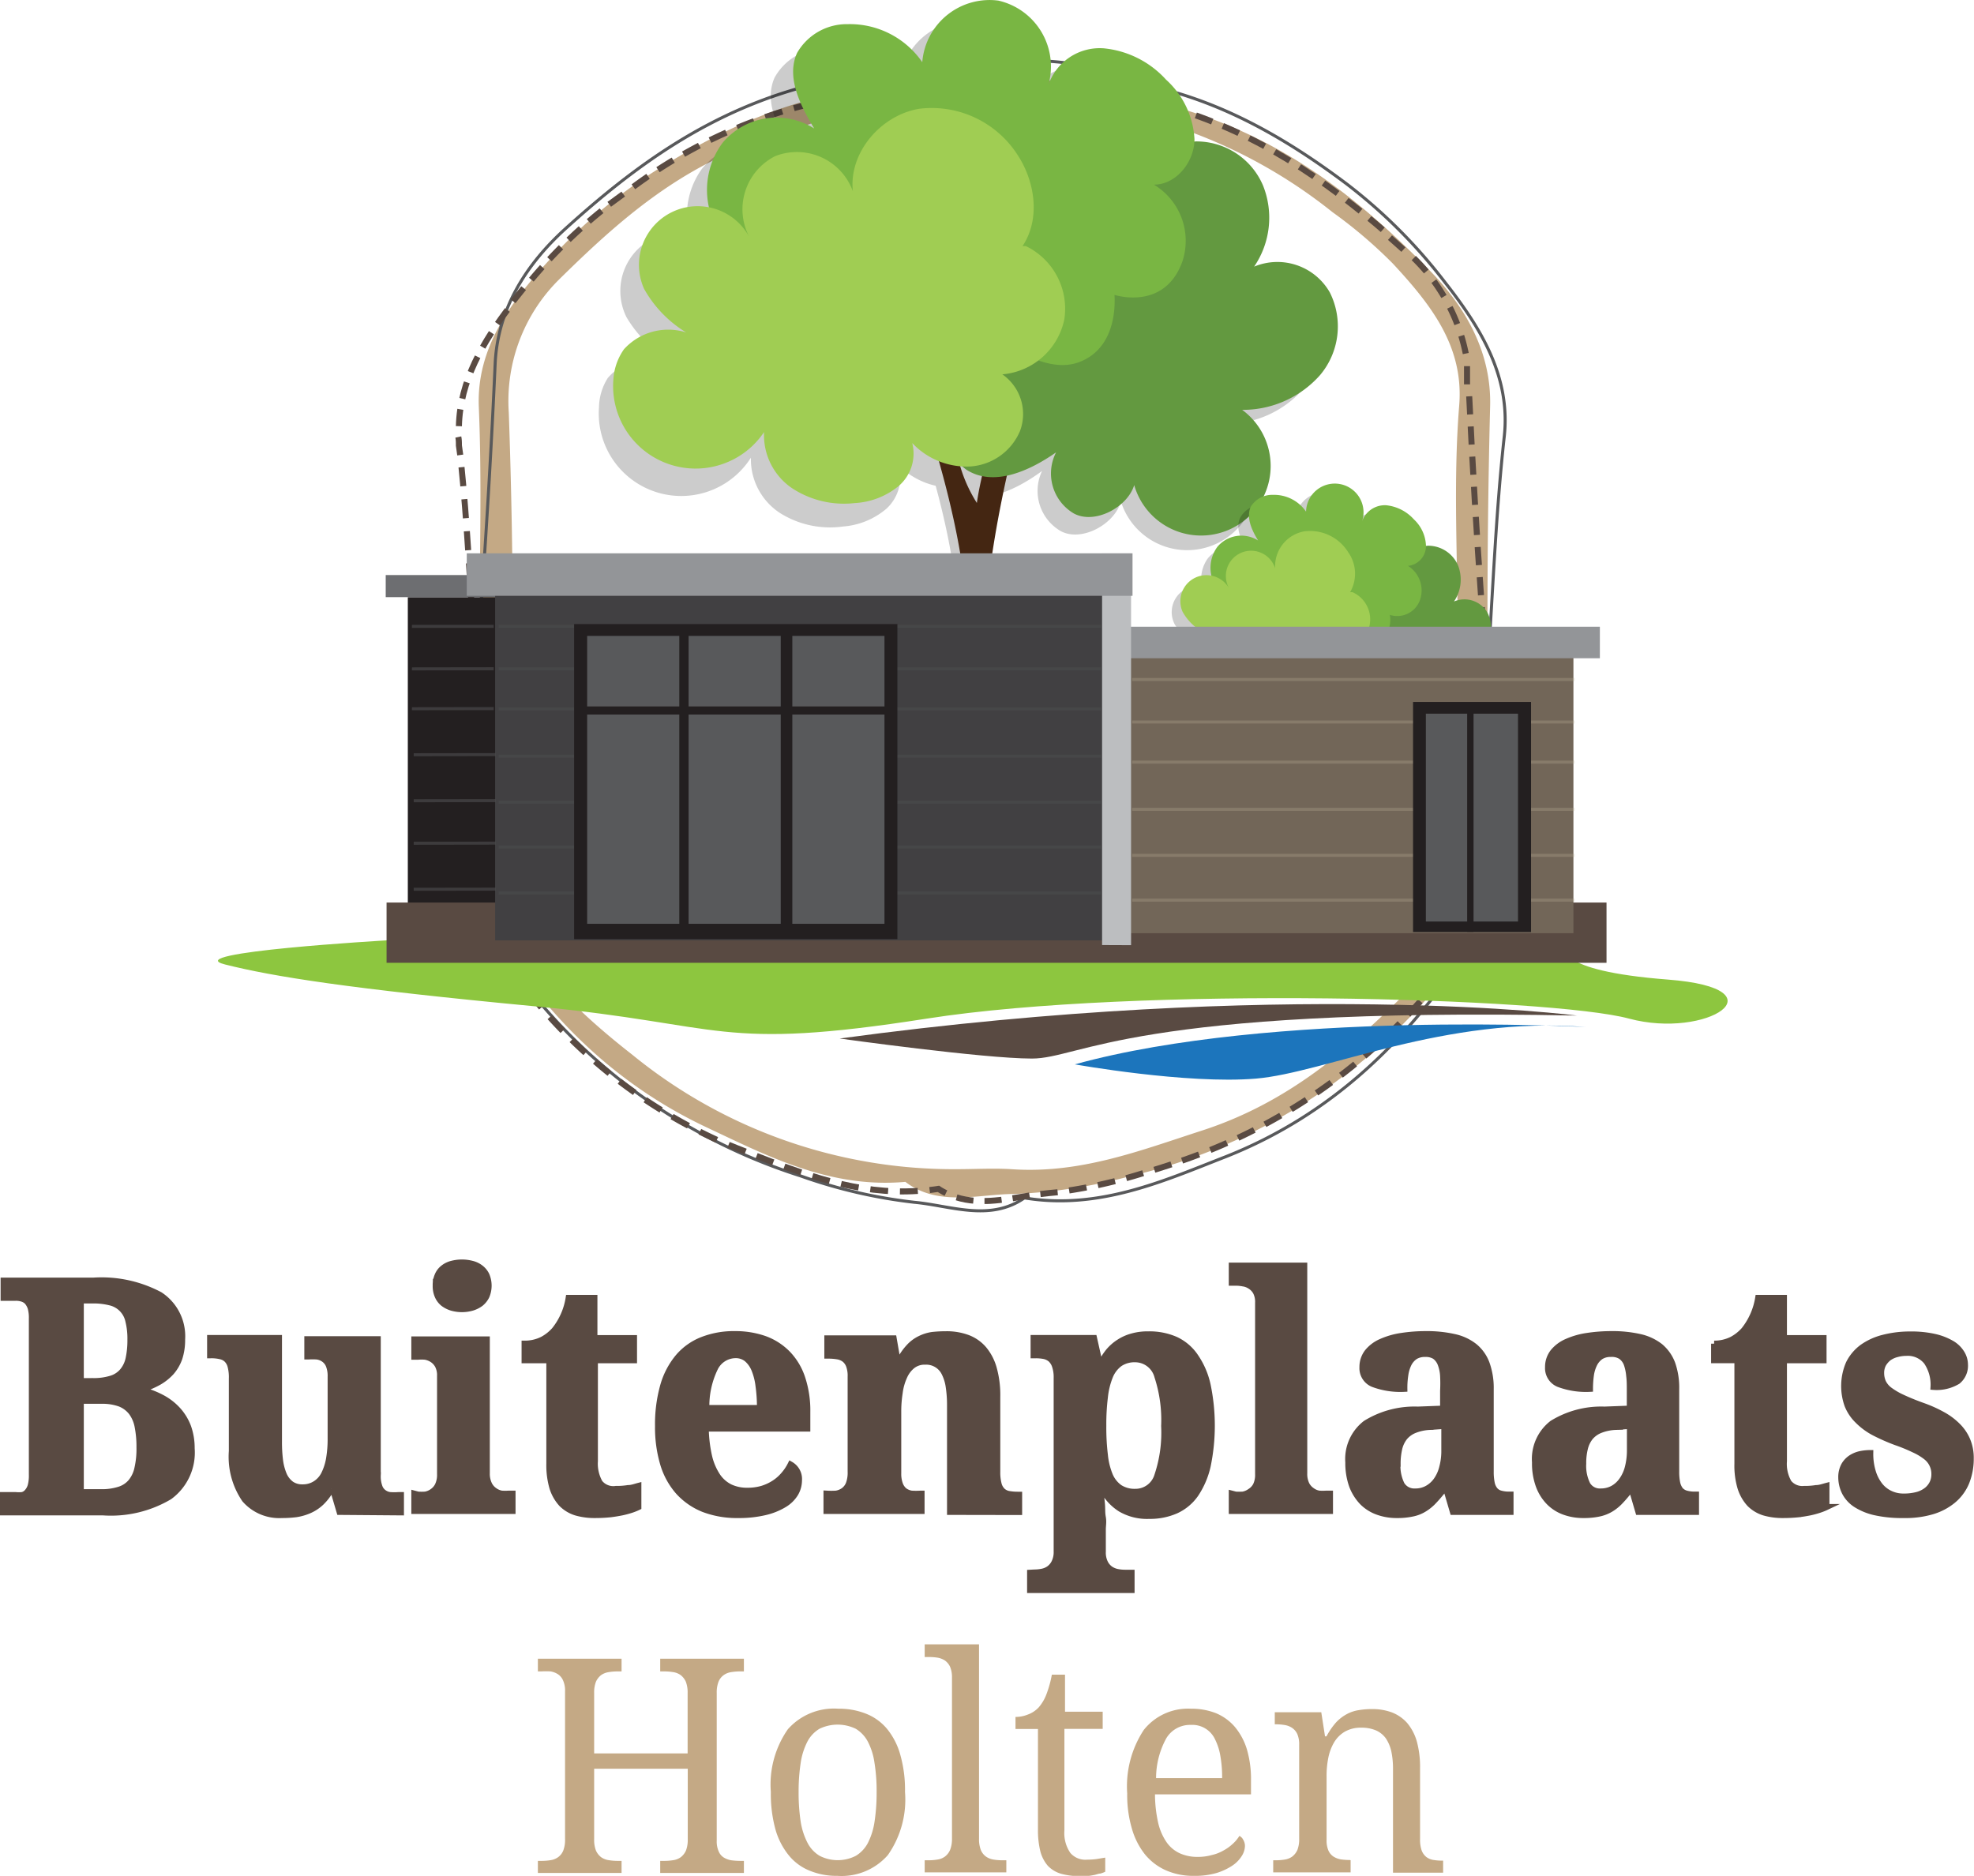 <svg xmlns="http://www.w3.org/2000/svg" xmlns:xlink="http://www.w3.org/1999/xlink" viewBox="0 0 163.46 155.34"><defs><style>.cls-1,.cls-10,.cls-11,.cls-12,.cls-13,.cls-14,.cls-15,.cls-16,.cls-17,.cls-18,.cls-19,.cls-20,.cls-21,.cls-22,.cls-33,.cls-38,.cls-39,.cls-4,.cls-6,.cls-7,.cls-8,.cls-9{fill:none;}.cls-2,.cls-31{fill:#594a42;}.cls-10,.cls-11,.cls-12,.cls-13,.cls-14,.cls-15,.cls-16,.cls-17,.cls-18,.cls-19,.cls-2,.cls-20,.cls-21,.cls-22,.cls-6,.cls-7,.cls-8,.cls-9{stroke:#594a42;stroke-width:0.5px;}.cls-10,.cls-11,.cls-12,.cls-13,.cls-14,.cls-15,.cls-16,.cls-17,.cls-18,.cls-19,.cls-2,.cls-20,.cls-21,.cls-22,.cls-33,.cls-38,.cls-39,.cls-4,.cls-6,.cls-7,.cls-8,.cls-9{stroke-miterlimit:10;}.cls-3{fill:#c4a985;}.cls-38,.cls-39,.cls-4{stroke:#58595b;}.cls-33,.cls-38,.cls-39,.cls-4{stroke-width:0.25px;}.cls-5{clip-path:url(#clip-path);}.cls-6{stroke-dasharray:1.58 1.08;}.cls-7{stroke-dasharray:1.4 0.9;}.cls-8{stroke-dasharray:1.38 0.88;}.cls-9{stroke-dasharray:1.49 0.99;}.cls-10{stroke-dasharray:1.44 0.94;}.cls-11{stroke-dasharray:1.47 0.97;}.cls-12{stroke-dasharray:1.45 0.95;}.cls-13{stroke-dasharray:1.52 1.02;}.cls-14{stroke-dasharray:1.5 1;}.cls-15{stroke-dasharray:1.43 0.93;}.cls-16{stroke-dasharray:1.5 1;}.cls-17{stroke-dasharray:1.46 0.96;}.cls-18{stroke-dasharray:1.42 0.92;}.cls-19{stroke-dasharray:1.48 0.98;}.cls-20{stroke-dasharray:1.56 1.06;}.cls-21{stroke-dasharray:1.51 1.01;}.cls-23{opacity:0.2;}.cls-24{fill:#442612;}.cls-25{fill:#639940;}.cls-26{fill:#79b643;}.cls-27{fill:#a0cd53;}.cls-28{fill:#6d6e71;}.cls-29{fill:#8dc63f;}.cls-30{fill:#231f20;}.cls-32{fill:#726658;}.cls-33{stroke:#c2b59b;}.cls-33,.cls-38{opacity:0.27;}.cls-34{fill:#414042;}.cls-35{fill:#939598;}.cls-36{fill:#bcbec0;}.cls-37{fill:#58595b;}.cls-39{opacity:0.5;}.cls-40{fill:#1c75bc;}</style><clipPath id="clip-path"><rect class="cls-1" x="37.7" y="6.21" width="86.8" height="93.49"/></clipPath></defs><g id="Laag_2" data-name="Laag 2"><g id="Laag_1-2" data-name="Laag 1"><path class="cls-2" d="M15.08,110.92a4.84,4.84,0,0,1-.23,1.56,3.56,3.56,0,0,1-.66,1.14,4.29,4.29,0,0,1-1,.81,7.21,7.21,0,0,1-1.32.58v.13a7.31,7.31,0,0,1,1.62.65,4.83,4.83,0,0,1,1.26,1,4.38,4.38,0,0,1,.83,1.38,5.21,5.21,0,0,1,.29,1.77,4.52,4.52,0,0,1-1.84,4,9.5,9.5,0,0,1-5.5,1.3H.25v-1.43H1.3a2.89,2.89,0,0,0,.53,0,.76.76,0,0,0,.42-.25,1.34,1.34,0,0,0,.29-.52,3.25,3.25,0,0,0,.1-.92V109.18a3,3,0,0,0-.1-.87,1.51,1.51,0,0,0-.29-.52,1,1,0,0,0-.43-.25,1.72,1.72,0,0,0-.52-.07h-1v-1.42H7.74a10.29,10.29,0,0,1,5.5,1.18A4.09,4.09,0,0,1,15.08,110.92Zm-8.39,3.45h1a4.91,4.91,0,0,0,1.5-.2,2,2,0,0,0,.95-.61,2.39,2.39,0,0,0,.51-1.06,7.18,7.18,0,0,0,.15-1.58,6,6,0,0,0-.17-1.53,2,2,0,0,0-1.52-1.54,5.64,5.64,0,0,0-1.47-.16H6.69Zm0,9.2h1.7a4.7,4.7,0,0,0,1.45-.2,2.08,2.08,0,0,0,1-.64,2.63,2.63,0,0,0,.54-1.14,7.17,7.17,0,0,0,.17-1.73,8.49,8.49,0,0,0-.15-1.71,2.87,2.87,0,0,0-.51-1.2,2.27,2.27,0,0,0-.95-.71A4.22,4.22,0,0,0,8.44,116H6.69Z"/><path class="cls-2" d="M28.12,125.2l-.56-1.9h-.12a4.48,4.48,0,0,1-.84,1.12,3.41,3.41,0,0,1-1,.66,4.33,4.33,0,0,1-1.08.31,9,9,0,0,1-1.17.07,3.78,3.78,0,0,1-3.08-1.29,6.26,6.26,0,0,1-1.07-4v-6a3.57,3.57,0,0,0-.1-1,1.24,1.24,0,0,0-.31-.58,1.08,1.08,0,0,0-.54-.28,3.18,3.18,0,0,0-.8-.08h-.05v-1.43h5.7v8.59a12.16,12.16,0,0,0,.09,1.56,4.56,4.56,0,0,0,.32,1.19,1.92,1.92,0,0,0,.6.76,1.58,1.58,0,0,0,.94.27,1.93,1.93,0,0,0,1.06-.29,2,2,0,0,0,.73-.81,4.59,4.59,0,0,0,.41-1.28,9.71,9.71,0,0,0,.13-1.7V114a2.38,2.38,0,0,0-.15-.93,1.16,1.16,0,0,0-.4-.51,1.28,1.28,0,0,0-.59-.23,5.33,5.33,0,0,0-.71,0h-.08v-1.43h5.83v11.27a2.53,2.53,0,0,0,.13.92,1,1,0,0,0,.35.5,1.09,1.09,0,0,0,.54.22,4.93,4.93,0,0,0,.69,0h.21v1.43Z"/><path class="cls-2" d="M34.61,123.77a4.42,4.42,0,0,0,.61,0,1.46,1.46,0,0,0,.59-.25,1.36,1.36,0,0,0,.45-.52,2,2,0,0,0,.18-.92v-8.15a1.73,1.73,0,0,0-.18-.85,1.39,1.39,0,0,0-.46-.5,1.58,1.58,0,0,0-.59-.23,3.23,3.23,0,0,0-.6,0h-.3v-1.43h6V122a2,2,0,0,0,.19.92,1.36,1.36,0,0,0,.45.52,1.41,1.41,0,0,0,.59.25,4.54,4.54,0,0,0,.6,0h.3v1.43H34.31v-1.43Zm1.47-17.3a2,2,0,0,1,.17-.88,1.5,1.5,0,0,1,.46-.59,1.86,1.86,0,0,1,.69-.34,3.34,3.34,0,0,1,1.7,0,1.9,1.9,0,0,1,.7.34,1.64,1.64,0,0,1,.48.59,2.22,2.22,0,0,1,0,1.75,1.77,1.77,0,0,1-.48.6,2.3,2.3,0,0,1-.7.35,3.07,3.07,0,0,1-1.7,0,2.24,2.24,0,0,1-.69-.35,1.61,1.61,0,0,1-.46-.6A2,2,0,0,1,36.08,106.47Z"/><path class="cls-2" d="M51,123.3a5.86,5.86,0,0,0,1-.07c.31,0,.59-.11.86-.18v1.75a4.54,4.54,0,0,1-.54.22,7.64,7.64,0,0,1-.81.22c-.3.06-.65.12-1,.16a12,12,0,0,1-1.25.06,5.47,5.47,0,0,1-1.57-.21,2.89,2.89,0,0,1-1.19-.72,3.55,3.55,0,0,1-.75-1.31,6.67,6.67,0,0,1-.26-2v-8.58H43.44v-1.37a3.26,3.26,0,0,0,1.48-.34,3.61,3.61,0,0,0,1-.79,5.64,5.64,0,0,0,1.17-2.66h2.13v3.33h3.28v1.83H49.26V121a3.19,3.19,0,0,0,.4,1.78A1.44,1.44,0,0,0,51,123.3Z"/><path class="cls-2" d="M61.13,125.46a7.74,7.74,0,0,1-2.87-.49,5.63,5.63,0,0,1-2.08-1.44,6.12,6.12,0,0,1-1.27-2.32,10.61,10.61,0,0,1-.42-3.12,11.73,11.73,0,0,1,.42-3.31,6.45,6.45,0,0,1,1.24-2.39,5,5,0,0,1,2-1.43,7.14,7.14,0,0,1,2.7-.48,7.28,7.28,0,0,1,2.5.41,5.08,5.08,0,0,1,1.89,1.23,5.29,5.29,0,0,1,1.19,2,8.56,8.56,0,0,1,.42,2.81v1.37H58.44a11.41,11.41,0,0,0,.28,2.32,5,5,0,0,0,.68,1.6,2.73,2.73,0,0,0,1.05.93,3.25,3.25,0,0,0,1.42.3,4.31,4.31,0,0,0,1.23-.16,4,4,0,0,0,1-.46,3.59,3.59,0,0,0,.8-.7,4,4,0,0,0,.57-.85,1.38,1.38,0,0,1,.69,1.31,2.16,2.16,0,0,1-.3,1.09,2.7,2.7,0,0,1-.93.91,5.46,5.46,0,0,1-1.57.63A9.27,9.27,0,0,1,61.13,125.46Zm-.23-13.24a1.91,1.91,0,0,0-1.71,1.11,7.2,7.2,0,0,0-.7,3.27h4.44a12.72,12.72,0,0,0-.12-1.84,5.15,5.15,0,0,0-.35-1.37,2.28,2.28,0,0,0-.63-.87A1.46,1.46,0,0,0,60.9,112.22Z"/><path class="cls-2" d="M78.67,125.2v-8.83a10.12,10.12,0,0,0-.11-1.54,3.67,3.67,0,0,0-.35-1.13,1.68,1.68,0,0,0-1.6-.94,1.62,1.62,0,0,0-1.06.34,2.35,2.35,0,0,0-.68.91,4.55,4.55,0,0,0-.37,1.32,10,10,0,0,0-.12,1.58V122a2.52,2.52,0,0,0,.14.91,1.28,1.28,0,0,0,.36.53,1.37,1.37,0,0,0,.59.25,5.86,5.86,0,0,0,.77,0h.07v1.43H68.44v-1.43h0a6.6,6.6,0,0,0,.8,0,1.48,1.48,0,0,0,.63-.26,1.28,1.28,0,0,0,.42-.56,2.63,2.63,0,0,0,.15-1V114a2.45,2.45,0,0,0-.13-.9,1.2,1.2,0,0,0-.38-.54,1.32,1.32,0,0,0-.58-.24,4.42,4.42,0,0,0-.76-.06h-.08v-1.43H74l.33,1.91h.13a4.91,4.91,0,0,1,.82-1.2,3,3,0,0,1,.92-.68,3.41,3.41,0,0,1,1-.31,10.65,10.65,0,0,1,1.15-.06,5,5,0,0,1,1.78.3,3.28,3.28,0,0,1,1.33.93,4.25,4.25,0,0,1,.83,1.6,8.13,8.13,0,0,1,.29,2.34v6.23a3.84,3.84,0,0,0,.11,1,1.2,1.2,0,0,0,.32.57,1.05,1.05,0,0,0,.54.26,4.18,4.18,0,0,0,.76.06h.08v1.43Z"/><path class="cls-2" d="M85.67,130.22a3.21,3.21,0,0,0,.6-.06,1.53,1.53,0,0,0,.59-.24,1.4,1.4,0,0,0,.45-.53,1.93,1.93,0,0,0,.19-.91V114.12a2.87,2.87,0,0,0-.14-1,1.3,1.3,0,0,0-.36-.57,1.28,1.28,0,0,0-.55-.26,3.66,3.66,0,0,0-.68-.06h-.18v-1.43h5l.47,2.1h.11a5.35,5.35,0,0,1,.64-1,3.87,3.87,0,0,1,.86-.75,3.78,3.78,0,0,1,1.08-.48,4.68,4.68,0,0,1,1.34-.17,5.39,5.39,0,0,1,2.26.44A4,4,0,0,1,99,112.36a6.64,6.64,0,0,1,1,2.34,16.49,16.49,0,0,1,0,6.71,6.94,6.94,0,0,1-1,2.33,4,4,0,0,1-1.62,1.35,5.31,5.31,0,0,1-2.21.44,4.35,4.35,0,0,1-2.38-.58,4.24,4.24,0,0,1-1.46-1.57h-.18c0,.41.07.81.1,1.21s0,.68.07,1.06,0,.7,0,1v1.85a1.93,1.93,0,0,0,.18.91,1.4,1.4,0,0,0,.45.53,1.6,1.6,0,0,0,.59.24,3.21,3.21,0,0,0,.6.06h.56v1.43h-8.4v-1.43ZM94,123.54a1.89,1.89,0,0,0,1.84-1.36,11.12,11.12,0,0,0,.56-4.09,11.54,11.54,0,0,0-.56-4.1A1.91,1.91,0,0,0,94,112.56a2.19,2.19,0,0,0-1.28.36,2.46,2.46,0,0,0-.81,1.06,6.35,6.35,0,0,0-.42,1.73,18.35,18.35,0,0,0-.13,2.35,18.87,18.87,0,0,0,.13,2.42,5.94,5.94,0,0,0,.42,1.71,2.39,2.39,0,0,0,.8,1A2.28,2.28,0,0,0,94,123.54Z"/><path class="cls-2" d="M102.31,123.77a4.55,4.55,0,0,0,.61,0,1.46,1.46,0,0,0,.59-.25A1.36,1.36,0,0,0,104,123a2,2,0,0,0,.18-.92V107.87A1.77,1.77,0,0,0,104,107a1.36,1.36,0,0,0-.46-.49,1.42,1.42,0,0,0-.6-.23,3.19,3.19,0,0,0-.59-.06H102v-1.41h6V122a2,2,0,0,0,.18.92,1.38,1.38,0,0,0,.46.52,1.36,1.36,0,0,0,.59.25,4.54,4.54,0,0,0,.6,0h.3v1.43H102v-1.43Z"/><path class="cls-2" d="M118,112.12a1.51,1.51,0,0,0-.82.21,1.62,1.62,0,0,0-.53.6,3,3,0,0,0-.28.92,7,7,0,0,0-.08,1.16,6.45,6.45,0,0,1-2.6-.4,1.42,1.42,0,0,1-.87-1.39,2,2,0,0,1,.42-1.26,3,3,0,0,1,1.14-.85,6.4,6.4,0,0,1,1.68-.48,13.22,13.22,0,0,1,2-.15,10.27,10.27,0,0,1,2.36.24,4.09,4.09,0,0,1,1.68.78,3.32,3.32,0,0,1,1,1.41,6,6,0,0,1,.34,2.13v6.84a4.58,4.58,0,0,0,.08.91,1.34,1.34,0,0,0,.26.59.91.91,0,0,0,.47.3,2.55,2.55,0,0,0,.73.09h.1v1.43h-4.77l-.54-1.84h-.23c-.28.35-.55.67-.8.93a3.74,3.74,0,0,1-.8.66,2.94,2.94,0,0,1-1,.39,5.73,5.73,0,0,1-1.26.12,4.56,4.56,0,0,1-1.58-.26,3.42,3.42,0,0,1-1.28-.8,4,4,0,0,1-.86-1.37,5.58,5.58,0,0,1-.31-1.93,3.72,3.72,0,0,1,1.44-3.23,7.68,7.68,0,0,1,4.31-1.14l2.1-.08v-1.48a11.67,11.67,0,0,0,0-1.23,3.24,3.24,0,0,0-.21-1,1.4,1.4,0,0,0-.48-.63A1.45,1.45,0,0,0,118,112.12Zm-2.28,9.09a3.44,3.44,0,0,0,.35,1.73,1.22,1.22,0,0,0,1.11.57,2,2,0,0,0,1-.24,2.29,2.29,0,0,0,.77-.69,3.16,3.16,0,0,0,.48-1.08,5.22,5.22,0,0,0,.17-1.42v-2l-1.15.08a3.87,3.87,0,0,0-1.29.26,2.09,2.09,0,0,0-.84.59,2.37,2.37,0,0,0-.45.93A5.48,5.48,0,0,0,115.73,121.21Z"/><path class="cls-2" d="M133.38,112.12a1.49,1.49,0,0,0-.82.21,1.62,1.62,0,0,0-.53.6,3,3,0,0,0-.29.92,8.34,8.34,0,0,0-.08,1.16,6.45,6.45,0,0,1-2.6-.4,1.42,1.42,0,0,1-.87-1.39,2,2,0,0,1,.42-1.26,3,3,0,0,1,1.14-.85,6.4,6.4,0,0,1,1.68-.48,13.26,13.26,0,0,1,2-.15,10.27,10.27,0,0,1,2.36.24,4.22,4.22,0,0,1,1.68.78,3.41,3.41,0,0,1,1,1.41,6,6,0,0,1,.33,2.13v6.84a4.58,4.58,0,0,0,.08.91,1.46,1.46,0,0,0,.26.59,1,1,0,0,0,.48.3,2.53,2.53,0,0,0,.72.09h.1v1.43h-4.77l-.54-1.84H135c-.29.35-.55.67-.8.93a3.74,3.74,0,0,1-.8.66,3.13,3.13,0,0,1-1,.39,5.86,5.86,0,0,1-1.26.12,4.57,4.57,0,0,1-1.59-.26,3.38,3.38,0,0,1-1.27-.8,3.81,3.81,0,0,1-.86-1.37,5.35,5.35,0,0,1-.31-1.93,3.72,3.72,0,0,1,1.43-3.23,7.72,7.72,0,0,1,4.32-1.14l2.1-.08v-1.48c0-.45,0-.86-.05-1.23a4,4,0,0,0-.21-1,1.35,1.35,0,0,0-.49-.63A1.42,1.42,0,0,0,133.38,112.12Zm-2.28,9.09a3.44,3.44,0,0,0,.35,1.73,1.19,1.19,0,0,0,1.1.57,2.08,2.08,0,0,0,1-.24,2.26,2.26,0,0,0,.76-.69,3.17,3.17,0,0,0,.49-1.08,5.64,5.64,0,0,0,.17-1.42v-2l-1.15.08a3.87,3.87,0,0,0-1.29.26,2.09,2.09,0,0,0-.84.59,2.37,2.37,0,0,0-.45.93A5,5,0,0,0,131.1,121.21Z"/><path class="cls-2" d="M149.38,123.3a5.86,5.86,0,0,0,1-.07c.3,0,.59-.11.86-.18v1.75a4.79,4.79,0,0,1-.55.22,7.41,7.41,0,0,1-.8.22c-.3.06-.65.12-1,.16a12.18,12.18,0,0,1-1.25.06,5.47,5.47,0,0,1-1.57-.21,2.89,2.89,0,0,1-1.19-.72,3.55,3.55,0,0,1-.75-1.31,6.36,6.36,0,0,1-.26-2v-8.58h-1.93v-1.37a3.26,3.26,0,0,0,1.48-.34,3.61,3.61,0,0,0,1-.79,5.74,5.74,0,0,0,1.17-2.66h2.13v3.33H151v1.83h-3.28V121a3.1,3.1,0,0,0,.4,1.78A1.44,1.44,0,0,0,149.38,123.3Z"/><path class="cls-2" d="M157.63,125.46a10.23,10.23,0,0,1-2.37-.23,4.94,4.94,0,0,1-1.6-.66,2.63,2.63,0,0,1-.9-1,2.8,2.8,0,0,1-.29-1.25,2,2,0,0,1,.25-1,1.81,1.81,0,0,1,.61-.62,2.31,2.31,0,0,1,.79-.3,4.11,4.11,0,0,1,.75-.07,5.07,5.07,0,0,0,.2,1.51,3.42,3.42,0,0,0,.56,1.13,2.38,2.38,0,0,0,.87.71,2.5,2.5,0,0,0,1.13.25,4.25,4.25,0,0,0,1.15-.14,2.25,2.25,0,0,0,.79-.4,1.72,1.72,0,0,0,.46-.59,1.69,1.69,0,0,0,.15-.7,1.78,1.78,0,0,0-.68-1.45,4.82,4.82,0,0,0-1-.6,14,14,0,0,0-1.51-.62,16,16,0,0,1-1.83-.81,5.57,5.57,0,0,1-1.34-1,3.65,3.65,0,0,1-.83-1.24,4.72,4.72,0,0,1,.11-3.48,3.7,3.7,0,0,1,1.12-1.33,5.15,5.15,0,0,1,1.74-.79,8.81,8.81,0,0,1,2.26-.27,8.6,8.6,0,0,1,2.06.22,5,5,0,0,1,1.4.57,2.36,2.36,0,0,1,.78.8,1.8,1.8,0,0,1,.25.9,1.65,1.65,0,0,1-.6,1.38,3.38,3.38,0,0,1-2,.47,3.36,3.36,0,0,0-.57-2.08,2,2,0,0,0-1.69-.74,3,3,0,0,0-.79.11,2,2,0,0,0-.67.31,1.88,1.88,0,0,0-.45.52,1.54,1.54,0,0,0-.17.73,1.89,1.89,0,0,0,.16.77,1.8,1.8,0,0,0,.55.65,5.84,5.84,0,0,0,1.07.62c.45.21,1,.44,1.73.7a10.8,10.8,0,0,1,1.57.71,5.4,5.4,0,0,1,1.24.92,3.66,3.66,0,0,1,.81,1.18,3.77,3.77,0,0,1,.29,1.51,5.23,5.23,0,0,1-.37,2,3.84,3.84,0,0,1-1.09,1.48,4.86,4.86,0,0,1-1.75.92A7.81,7.81,0,0,1,157.63,125.46Z"/><path class="cls-3" d="M54.67,155.1v-1H55a4.59,4.59,0,0,0,.76-.06,1.43,1.43,0,0,0,.62-.25,1.45,1.45,0,0,0,.42-.54,2.46,2.46,0,0,0,.15-.94v-5.84H49.2v5.84a2.46,2.46,0,0,0,.15.94,1.45,1.45,0,0,0,.42.54,1.47,1.47,0,0,0,.63.25,4.56,4.56,0,0,0,.75.06h.32v1H44.54v-1h.3a4.59,4.59,0,0,0,.76-.06,1.43,1.43,0,0,0,.62-.25,1.27,1.27,0,0,0,.42-.54,2.46,2.46,0,0,0,.15-.94V140.05a2,2,0,0,0-.16-.88,1.16,1.16,0,0,0-.42-.52,1.61,1.61,0,0,0-.62-.24,6,6,0,0,0-.75,0h-.3v-1.05h6.93v1.05h-.32a4.56,4.56,0,0,0-.75.06,1.47,1.47,0,0,0-.63.25,1.45,1.45,0,0,0-.42.54,2.46,2.46,0,0,0-.15.94v5h7.74v-5a2.46,2.46,0,0,0-.15-.94,1.45,1.45,0,0,0-.42-.54,1.43,1.43,0,0,0-.62-.25,4.59,4.59,0,0,0-.76-.06h-.32v-1.05H61.6v1.05h-.3a4.59,4.59,0,0,0-.76.06,1.43,1.43,0,0,0-.62.25,1.27,1.27,0,0,0-.42.54,2.46,2.46,0,0,0-.15.94v12.23a2,2,0,0,0,.16.88,1.08,1.08,0,0,0,.42.51,1.77,1.77,0,0,0,.62.23,6,6,0,0,0,.75.05h.3v1Z"/><path class="cls-3" d="M74.94,148.39a8,8,0,0,1-1.42,5.23,5.09,5.09,0,0,1-4.17,1.72,5.84,5.84,0,0,1-2.31-.43,4.27,4.27,0,0,1-1.74-1.29,6,6,0,0,1-1.1-2.17,11.15,11.15,0,0,1-.37-3.06,8,8,0,0,1,1.41-5.19,5.09,5.09,0,0,1,4.18-1.7,6,6,0,0,1,2.31.42,4.32,4.32,0,0,1,1.74,1.27,5.86,5.86,0,0,1,1.09,2.16A10.61,10.61,0,0,1,74.94,148.39Zm-8.81,0a16,16,0,0,0,.17,2.45,5.76,5.76,0,0,0,.57,1.77,2.68,2.68,0,0,0,1,1.07,3.29,3.29,0,0,0,3,0,2.73,2.73,0,0,0,1-1.07,5.77,5.77,0,0,0,.55-1.77,16,16,0,0,0,.17-2.45,14.52,14.52,0,0,0-.18-2.43,5.4,5.4,0,0,0-.55-1.74,2.72,2.72,0,0,0-1-1.06,3.45,3.45,0,0,0-3,0,2.7,2.7,0,0,0-1,1.06A5.65,5.65,0,0,0,66.3,146,15.77,15.77,0,0,0,66.13,148.39Z"/><path class="cls-3" d="M76.87,154.05a4.51,4.51,0,0,0,.76-.06,1.38,1.38,0,0,0,.62-.25,1.36,1.36,0,0,0,.42-.54,2.45,2.45,0,0,0,.16-.94V138.91a2.21,2.21,0,0,0-.16-.89,1.34,1.34,0,0,0-.42-.51,1.59,1.59,0,0,0-.63-.24,4.43,4.43,0,0,0-.75-.05h-.3v-1.05h4.5v16.09a2.46,2.46,0,0,0,.15.94,1.27,1.27,0,0,0,.42.54,1.48,1.48,0,0,0,.62.25,4.59,4.59,0,0,0,.76.06h.31v1H76.57v-1Z"/><path class="cls-3" d="M90,154a6.56,6.56,0,0,0,.79-.05l.73-.12V155a2.45,2.45,0,0,1-.4.15c-.16,0-.34.09-.53.12a5.58,5.58,0,0,1-.59.09l-.6,0a5.53,5.53,0,0,1-1.56-.2,2.47,2.47,0,0,1-1.07-.65,3,3,0,0,1-.62-1.19,7.27,7.27,0,0,1-.2-1.82v-8.32H84.09v-1a2.67,2.67,0,0,0,1-.19,2.3,2.3,0,0,0,.92-.6,3.57,3.57,0,0,0,.65-1.11,9.15,9.15,0,0,0,.44-1.6h1.09v3.07h3.12v1.42H88.14v8.4a2.91,2.91,0,0,0,.49,1.87A1.63,1.63,0,0,0,90,154Z"/><path class="cls-3" d="M98.86,155.34a5.59,5.59,0,0,1-2.32-.46,4.71,4.71,0,0,1-1.74-1.33,6.12,6.12,0,0,1-1.08-2.15,9.8,9.8,0,0,1-.38-2.88,8.51,8.51,0,0,1,1.37-5.26,4.67,4.67,0,0,1,3.91-1.76,5.49,5.49,0,0,1,2.07.37,4.18,4.18,0,0,1,1.56,1.13,5.3,5.3,0,0,1,1,1.86,8.74,8.74,0,0,1,.34,2.59v1.14H95.64a11,11,0,0,0,.26,2.34,4.68,4.68,0,0,0,.69,1.61,2.72,2.72,0,0,0,1.1.93,3.52,3.52,0,0,0,1.5.3,4.14,4.14,0,0,0,1.14-.15,3.45,3.45,0,0,0,1-.39,3.61,3.61,0,0,0,.76-.55,2.91,2.91,0,0,0,.54-.65.71.71,0,0,1,.31.31,1,1,0,0,1,.15.54,1.63,1.63,0,0,1-.26.81,2.67,2.67,0,0,1-.78.8,5.07,5.07,0,0,1-1.3.61A6.39,6.39,0,0,1,98.86,155.34Zm-.29-12.5a2.28,2.28,0,0,0-2,1.12,6.88,6.88,0,0,0-.84,3.29h5.47a10,10,0,0,0-.14-1.8,4.8,4.8,0,0,0-.44-1.4,2.07,2.07,0,0,0-2-1.21Z"/><path class="cls-3" d="M111.84,154.05v1h-6.41v-1h.2a4.59,4.59,0,0,0,.76-.06,1.43,1.43,0,0,0,.62-.25,1.45,1.45,0,0,0,.42-.54,2.46,2.46,0,0,0,.15-.94v-7.77a2.14,2.14,0,0,0-.15-.88,1.24,1.24,0,0,0-.43-.52,1.55,1.55,0,0,0-.62-.24,4.56,4.56,0,0,0-.75-.06h-.07v-1h3.85l.31,2h.12a6,6,0,0,1,.78-1.14,3.47,3.47,0,0,1,.88-.69,3,3,0,0,1,1-.34,6.41,6.41,0,0,1,1.09-.09,4.62,4.62,0,0,1,1.68.28,3.27,3.27,0,0,1,1.26.88,4.15,4.15,0,0,1,.79,1.51,8,8,0,0,1,.27,2.21v5.88a2.73,2.73,0,0,0,.13.94,1.28,1.28,0,0,0,.38.54,1.27,1.27,0,0,0,.58.25,4.27,4.27,0,0,0,.74.06h.08v1h-4.15v-8.6a6.92,6.92,0,0,0-.14-1.45,3.17,3.17,0,0,0-.45-1.07,2,2,0,0,0-.81-.66,3,3,0,0,0-1.22-.23,2.65,2.65,0,0,0-1.37.33,2.53,2.53,0,0,0-.89.89,4.12,4.12,0,0,0-.48,1.29,7.51,7.51,0,0,0-.14,1.53v5.25a2.14,2.14,0,0,0,.15.88,1.16,1.16,0,0,0,.43.51,1.7,1.7,0,0,0,.62.23,6,6,0,0,0,.75.05Z"/><path class="cls-3" d="M39.71,52.27c0-6.18.2-12.37-.06-18.54-.21-4.88,2.58-8.63,5.79-12.15a43.43,43.43,0,0,1,8.61-7.3c5.46-3.46,11.44-6.32,18.37-7,1.73-.16,3.08-.95,4.6-1.12,4.66-.52,14.75.91,21.57,3.08,8.38,2.67,14.41,7.67,19.8,13.16,2.94,3,5.14,6.77,5,11.3-.32,12.54-.26,25.09,0,37.64a13.6,13.6,0,0,1-3.1,8.75A47,47,0,0,1,93.58,97.4a43.28,43.28,0,0,1-9.51,1.47c-3,0-6.35,1.1-9.1-1-6.24.56-11.43-2.15-16.41-4.49C50.07,89.39,44.27,83,40,75.63c-.51-.88-.25-2.11-.25-3.18C39.7,65.72,39.71,59,39.71,52.27Zm81,.41c0-6.37-.39-12.76.12-19.09.4-4.88-2.31-8.33-5.49-11.76a38.79,38.79,0,0,0-5-4.26A42.17,42.17,0,0,0,84.08,8.31c-1.72,0-3.45.12-5.14,0-5.73-.48-10.67,1.59-15.77,3.28-7.06,2.33-12.09,6.85-16.81,11.49a14.17,14.17,0,0,0-4.23,11.08q.66,18.54,0,37.11c-.19,5.27,2.36,9,6.16,12.62,1.29,1.21,2.67,2.36,4.09,3.47a42.07,42.07,0,0,0,26.87,9.46c1.5,0,3-.09,4.49,0,5.7.4,10.64-1.53,15.8-3.2,7.13-2.31,12.17-6.74,16.86-11.38,3-2.94,4.88-6.55,4.46-11C120.29,65.08,120.73,58.87,120.73,52.68Z"/><path class="cls-4" d="M121.77,75.72c-.08,1.09.1,2.37-.47,3.23-4.8,7.19-11,13.35-19.78,16.83-5.13,2-10.5,4.44-16.69,3.42-2.88,2-6.14.63-9.14.36a42.26,42.26,0,0,1-9.39-2.18A47.06,47.06,0,0,1,40.85,77.8a14.11,14.11,0,0,1-2.48-9.17C39.49,55.83,40.43,43,41,30.16c.2-4.65,2.66-8.34,5.8-11.2,5.76-5.22,12.12-9.91,20.67-12,7-1.73,17.12-2.47,21.72-1.61,1.51.28,2.8,1.18,4.52,1.47,6.87,1.17,12.63,4.52,17.84,8.44a43.58,43.58,0,0,1,8.08,8.09c3,3.82,5.48,7.85,4.93,12.82-.69,6.3-.93,12.64-1.36,19Q122.48,65.41,121.77,75.72Z"/><g class="cls-5"><path class="cls-6" d="M39.26,53.53c-.33-5.11-.57-10.23-1.09-15.32"/><path class="cls-7" d="M38,35.29c.09-3.75,2-7,4.3-10"/><path class="cls-8" d="M44,23.16a42.27,42.27,0,0,1,6.18-6"/><path class="cls-9" d="M52.45,15.47a40.81,40.81,0,0,1,15.21-7"/><path class="cls-10" d="M70.47,7.82c.61-.23,1.19-.48,1.78-.69"/><path class="cls-11" d="M75.08,6.59A73.28,73.28,0,0,1,93.93,8.11"/><path class="cls-12" d="M96.74,8.82c7.31,2.11,13,6.07,18.14,10.53"/><path class="cls-13" d="M117.07,21.37a15.21,15.21,0,0,1,4.4,8.43"/><path class="cls-14" d="M121.66,32.82c.54,11.52,1.4,23,2.42,34.53"/><path class="cls-15" d="M124.24,70.25a13.51,13.51,0,0,1-1.9,6.29"/><path class="cls-16" d="M120.72,79A46.72,46.72,0,0,1,97.45,96.26"/><path class="cls-17" d="M94.66,97.15a41.61,41.61,0,0,1-6.59,1.5"/><path class="cls-18" d="M85.25,99c-2.16.35-4.4.83-6.48,0"/><path class="cls-19" d="M76,98.62c-5,.34-9.52-1.4-13.82-3.08"/><path class="cls-20" d="M59.36,94.39A42.45,42.45,0,0,1,42,79.74"/><path class="cls-21" d="M40.67,73.76q-.62-8.57-1.2-17.12"/><path class="cls-22" d="M39.43,56.14c0-.25,0-.5,0-.75s0-.53-.05-.79m1.49,21.85c0-.32,0-.63,0-.93l-.06-.76m1,4.55-.44-.64a2.4,2.4,0,0,1-.35-.86M61.74,95.36l-.69-.27-.72-.29m18,4a5.45,5.45,0,0,1-.62-.35l-.73.1m10.6.18-.73.07-.7.08M97,96.42l-.71.23-.7.22M122.1,76.94c-.12.21-.25.41-.38.61l-.42.62m2.83-10.32.06.75c0,.24,0,.48,0,.72m-2.71-39c0,.25,0,.51,0,.76s0,.5,0,.75m-6.38-12.15.54.48.57.51M94.4,8.22l.72.17.7.17M72.69,7l.7-.17.72-.11m-6,1.68.74-.13c.24,0,.47-.09.7-.15m-19.1,8.8.56-.41.6-.44m-9.12,8.88.44-.55.43-.54M38.11,37.68,38,36.89c0-.23,0-.47-.05-.7"/></g><g class="cls-23"><path d="M77.33,63.82a33.34,33.34,0,0,0,2-12.63c-.14-5.57-2.13-12.55-4-17.79A4.4,4.4,0,0,0,77.84,33a12.2,12.2,0,0,0,2,7.74c.31-2.59,1.16-5.21,1.48-7.8a10.62,10.62,0,0,0,2.08.3c-2.42,10.17-4,20.84-1.59,31A25.6,25.6,0,0,0,77.33,63.82Z"/><path d="M75.42,22.34a5.6,5.6,0,0,1,6.65-.08A14.93,14.93,0,0,1,81.31,18,5,5,0,0,1,83,14.14a5.73,5.73,0,0,1,3.17-1,7.49,7.49,0,0,1,4.2.78,4.19,4.19,0,0,1,2.2,3.5A5.15,5.15,0,0,1,97.32,13a6,6,0,0,1,5.61,3.53,7.23,7.23,0,0,1-.59,6.73,5,5,0,0,1,6.31,2,6.26,6.26,0,0,1-.64,6.85,8.55,8.55,0,0,1-6.39,3,5.75,5.75,0,1,1-8.8,6.42c-.52,1.87-3.21,3.36-4.95,2.47a3.85,3.85,0,0,1-1.58-5c-2.16,1.59-5.12,3-7.39,1.61a4.43,4.43,0,0,1-1.79-4.39A7.41,7.41,0,0,1,79.63,32a5.45,5.45,0,0,1-4.21-9.66Z"/><path d="M58.11,14a5.83,5.83,0,0,1,7.55-1.35c-1.19-1.88-2.43-4.18-1.52-6.22A4.7,4.7,0,0,1,68.23,4a7.24,7.24,0,0,1,6.25,3,5.61,5.61,0,0,1,6.18-5.25A5.61,5.61,0,0,1,85,8.63a4.49,4.49,0,0,1,4.5-3.17A8,8,0,0,1,94.7,8a7.14,7.14,0,0,1,2.46,4.86c0,1.87-1.41,3.8-3.27,3.85A5.41,5.41,0,0,1,96.4,23c-1.37,4.2-5.57,2.93-5.57,2.93.15,2-.31,4.54-2.68,5.58-1.56.69-3.41.17-4.92-.62a12.58,12.58,0,0,1-4.8-4.5c-1.63,2.77-4.42,5.29-7.62,5a5.83,5.83,0,0,1-4.9-7.15,7.44,7.44,0,0,1-7.62-2.37A6.54,6.54,0,0,1,58.11,14Z"/><path d="M50.33,31.3a4.94,4.94,0,0,1,5.11-1.5,9.8,9.8,0,0,1-3.57-3.55,4.86,4.86,0,0,1,8.64-4.45,4.92,4.92,0,0,1,2-6.77A4.93,4.93,0,0,1,69,17.78c-.41-3.18,2.17-6.33,5.33-6.94a8.42,8.42,0,0,1,8.3,3.72c1.47,2.19,1.94,5.23.53,7.45l.27,0a5.57,5.57,0,0,1-1.69,10.68,4,4,0,0,1,1.58,4.67,4.85,4.85,0,0,1-4.07,3,6.19,6.19,0,0,1-4.84-1.84,3.55,3.55,0,0,1-1,3.6,6.26,6.26,0,0,1-3.6,1.48,7.78,7.78,0,0,1-5.21-1.11,5.31,5.31,0,0,1-2.42-4.59,6.83,6.83,0,0,1-12.58-4.16A4.67,4.67,0,0,1,50.33,31.3Z"/></g><path class="cls-24" d="M77.86,64.68a33.39,33.39,0,0,0,2.25-12.59c0-5.56-1.84-12.59-3.58-17.87a4.42,4.42,0,0,0,2.55-.35,12.12,12.12,0,0,0,1.81,7.78c.37-2.58,1.28-5.18,1.65-7.76a10.51,10.51,0,0,0,2.08.34C82,44.34,80.17,55,82.33,65.14A24.74,24.74,0,0,0,77.86,64.68Z"/><path class="cls-25" d="M77,20.53a5.6,5.6,0,0,1,6.65.07A14.87,14.87,0,0,1,83,16.32a5,5,0,0,1,1.78-3.82,5.8,5.8,0,0,1,3.19-.95,7.54,7.54,0,0,1,4.18.88A4.14,4.14,0,0,1,94.22,16a5.15,5.15,0,0,1,4.84-4.29,6,6,0,0,1,5.53,3.66,7.18,7.18,0,0,1-.74,6.71,5,5,0,0,1,6.27,2.14,6.27,6.27,0,0,1-.8,6.83,8.54,8.54,0,0,1-6.46,2.89,5.76,5.76,0,1,1-8.94,6.23c-.57,1.86-3.28,3.28-5,2.35a3.84,3.84,0,0,1-1.47-5.06C85.25,39,82.26,40.36,80,38.88a4.42,4.42,0,0,1-1.68-4.43A7.36,7.36,0,0,1,81,30.28a5.45,5.45,0,0,1-4-9.75Z"/><path class="cls-26" d="M59.84,11.82a5.83,5.83,0,0,1,7.58-1.18C66.27,8.73,65.09,6.4,66,4.39A4.74,4.74,0,0,1,70.19,2a7.28,7.28,0,0,1,6.18,3.15,5.59,5.59,0,0,1,6.3-5.1,5.6,5.6,0,0,1,4.14,7A4.49,4.49,0,0,1,91.38,4,8,8,0,0,1,96.56,6.6a7.16,7.16,0,0,1,2.35,4.92c0,1.87-1.49,3.77-3.36,3.77a5.43,5.43,0,0,1,2.37,6.33c-1.47,4.17-5.63,2.8-5.63,2.8.1,2-.42,4.54-2.81,5.52-1.58.66-3.41.09-4.91-.74a12.5,12.5,0,0,1-4.7-4.6c-1.68,2.73-4.53,5.19-7.73,4.86a5.83,5.83,0,0,1-4.73-7.26,7.46,7.46,0,0,1-7.56-2.55A6.54,6.54,0,0,1,59.84,11.82Z"/><path class="cls-27" d="M51.67,28.92a4.94,4.94,0,0,1,5.15-1.39,9.84,9.84,0,0,1-3.49-3.62,4.86,4.86,0,0,1,8.73-4.26,4.93,4.93,0,0,1,2.13-6.72,4.93,4.93,0,0,1,6.43,2.9c-.34-3.2,2.31-6.28,5.48-6.82a8.45,8.45,0,0,1,8.22,3.91c1.42,2.22,1.82,5.27.35,7.46l.28,0a5.76,5.76,0,0,1,3.18,6.08A5.74,5.74,0,0,1,83,31a4,4,0,0,1,1.46,4.7,4.82,4.82,0,0,1-4.13,2.93,6.19,6.19,0,0,1-4.79-1.94,3.54,3.54,0,0,1-1.14,3.57,6.25,6.25,0,0,1-3.63,1.4,7.83,7.83,0,0,1-5.18-1.23,5.31,5.31,0,0,1-2.32-4.65A6.83,6.83,0,0,1,50.8,31.33,4.82,4.82,0,0,1,51.67,28.92Z"/><g class="cls-23"><path d="M108.57,68.36a14.74,14.74,0,0,0,.87-5.6,28.09,28.09,0,0,0-1.77-7.9,1.94,1.94,0,0,0,1.13-.18,5.45,5.45,0,0,0,.88,3.44c.14-1.15.52-2.32.66-3.46a5.82,5.82,0,0,0,.92.13c-1.07,4.51-1.76,9.25-.7,13.73A12,12,0,0,0,108.57,68.36Z"/><path d="M107.72,50a2.49,2.49,0,0,1,3,0,6.49,6.49,0,0,1-.34-1.9,2.2,2.2,0,0,1,.75-1.71,2.49,2.49,0,0,1,1.41-.45,3.3,3.3,0,0,1,1.86.34,1.86,1.86,0,0,1,1,1.55,2.28,2.28,0,0,1,2.1-2,2.68,2.68,0,0,1,2.5,1.57,3.24,3.24,0,0,1-.26,3,2.2,2.2,0,0,1,2.8.88,2.77,2.77,0,0,1-.29,3,3.79,3.79,0,0,1-2.84,1.35,2.55,2.55,0,1,1-3.9,2.85,1.76,1.76,0,0,1-2.2,1.1,1.71,1.71,0,0,1-.7-2.23c-1,.7-2.27,1.35-3.28.71a1.93,1.93,0,0,1-.79-1.94,3.2,3.2,0,0,1,1.12-1.88A2.42,2.42,0,0,1,107.72,50Z"/><path d="M100,46.26a2.59,2.59,0,0,1,3.35-.6c-.53-.83-1.08-1.86-.67-2.76a2.06,2.06,0,0,1,1.81-1.09,3.23,3.23,0,0,1,2.78,1.33,2.38,2.38,0,1,1,4.65.73,2,2,0,0,1,2-1.41,3.56,3.56,0,0,1,2.32,1.11,3.13,3.13,0,0,1,1.09,2.16,1.66,1.66,0,0,1-1.45,1.71A2.41,2.41,0,0,1,117,50.22a2,2,0,0,1-2.47,1.3A2.35,2.35,0,0,1,113.38,54a2.56,2.56,0,0,1-2.19-.28,5.5,5.5,0,0,1-2.13-2c-.72,1.23-2,2.35-3.38,2.23a2.58,2.58,0,0,1-2.18-3.17,3.33,3.33,0,0,1-3.38-1A2.91,2.91,0,0,1,100,46.26Z"/><path d="M96.59,53.93a2.2,2.2,0,0,1,2.27-.67,4.35,4.35,0,0,1-1.59-1.57,2.16,2.16,0,0,1,3.84-2,2.09,2.09,0,1,1,3.75-1.78,3,3,0,0,1,2.37-3.08,3.72,3.72,0,0,1,3.68,1.65,3.11,3.11,0,0,1,.24,3.31l.12,0a2.56,2.56,0,0,1,1.47,2.67,2.53,2.53,0,0,1-2.22,2.07,1.78,1.78,0,0,1,.7,2.08A2.17,2.17,0,0,1,109.41,58a2.75,2.75,0,0,1-2.14-.82,1.59,1.59,0,0,1-.47,1.6,2.82,2.82,0,0,1-1.6.66,3.46,3.46,0,0,1-2.31-.5,2.34,2.34,0,0,1-1.08-2A3,3,0,0,1,96.23,55,2.08,2.08,0,0,1,96.59,53.93Z"/></g><path class="cls-24" d="M108.81,68.75a14.72,14.72,0,0,0,1-5.59,28.44,28.44,0,0,0-1.59-7.93,1.94,1.94,0,0,0,1.13-.16,5.4,5.4,0,0,0,.8,3.46c.17-1.15.57-2.3.74-3.45a4.78,4.78,0,0,0,.92.15c-1.18,4.49-2,9.21-1,13.72A11.87,11.87,0,0,0,108.81,68.75Z"/><path class="cls-25" d="M108.41,49.15a2.49,2.49,0,0,1,3,0,6.49,6.49,0,0,1-.29-1.9,2.17,2.17,0,0,1,.79-1.69,2.49,2.49,0,0,1,1.41-.42,3.31,3.31,0,0,1,1.86.38,1.86,1.86,0,0,1,.94,1.58,2.29,2.29,0,0,1,2.15-1.91,2.7,2.7,0,0,1,2.46,1.62,3.22,3.22,0,0,1-.33,3,2.2,2.2,0,0,1,2.78.94,2.78,2.78,0,0,1-.36,3,3.76,3.76,0,0,1-2.86,1.28,2.55,2.55,0,1,1-4,2.76,1.75,1.75,0,0,1-2.22,1,1.7,1.7,0,0,1-.65-2.25c-1,.69-2.31,1.3-3.3.65a2,2,0,0,1-.75-2,3.29,3.29,0,0,1,1.16-1.85,2.42,2.42,0,0,1-1.77-4.33Z"/><path class="cls-26" d="M100.81,45.28a2.59,2.59,0,0,1,3.37-.52c-.52-.85-1-1.88-.62-2.78a2.07,2.07,0,0,1,1.84-1,3.21,3.21,0,0,1,2.75,1.39,2.38,2.38,0,1,1,4.63.83,2,2,0,0,1,2-1.36,3.57,3.57,0,0,1,2.3,1.17,3.14,3.14,0,0,1,1,2.18,1.65,1.65,0,0,1-1.49,1.67,2.4,2.4,0,0,1,1,2.81,2,2,0,0,1-2.5,1.25A2.33,2.33,0,0,1,114,53.33a2.58,2.58,0,0,1-2.18-.33,5.6,5.6,0,0,1-2.09-2c-.75,1.21-2,2.3-3.43,2.15a2.59,2.59,0,0,1-2.1-3.22,3.32,3.32,0,0,1-3.36-1.13A2.93,2.93,0,0,1,100.81,45.28Z"/><path class="cls-27" d="M97.18,52.88a2.2,2.2,0,0,1,2.29-.62,4.34,4.34,0,0,1-1.55-1.61,2.16,2.16,0,0,1,3.88-1.89,2.09,2.09,0,1,1,3.79-1.7A2.94,2.94,0,0,1,108,44a3.72,3.72,0,0,1,3.64,1.73,3.08,3.08,0,0,1,.16,3.31H112a2.47,2.47,0,0,1-.86,4.72,1.78,1.78,0,0,1,.65,2.09,2.16,2.16,0,0,1-1.83,1.3,2.74,2.74,0,0,1-2.13-.86,1.57,1.57,0,0,1-.51,1.58,2.74,2.74,0,0,1-1.61.62,3.44,3.44,0,0,1-2.3-.54,2.35,2.35,0,0,1-1-2.06,3,3,0,0,1-5.54-2A2.09,2.09,0,0,1,97.18,52.88Z"/><rect class="cls-28" x="31.94" y="47.62" width="28.67" height="1.83"/><path class="cls-29" d="M32.05,77.87s-17.39,1-13.41,2,10.18,2,25.83,3.48,14.9,3.72,32.29,1,51.67-1.74,58.13,0,12.91-2.48,3.23-3.23-8.45-2.73-8.45-2.73L39,78.12Z"/><rect class="cls-30" x="33.77" y="49.46" width="26.77" height="25.67"/><rect class="cls-31" x="32.01" y="74.74" width="101.02" height="4.99"/><rect class="cls-32" x="92.68" y="53.93" width="37.61" height="23.35"/><line class="cls-33" x1="93.75" y1="74.54" x2="130.39" y2="74.54"/><line class="cls-33" x1="93.75" y1="70.83" x2="130.39" y2="70.83"/><line class="cls-33" x1="93.75" y1="67.02" x2="130.39" y2="67.02"/><line class="cls-33" x1="93.75" y1="63.11" x2="130.39" y2="63.11"/><line class="cls-33" x1="93.75" y1="59.79" x2="130.39" y2="59.79"/><line class="cls-33" x1="93.75" y1="56.27" x2="130.39" y2="56.27"/><rect class="cls-34" x="41" y="47.58" width="50.8" height="30.29"/><rect class="cls-35" x="91.61" y="51.9" width="40.87" height="2.61"/><polygon class="cls-36" points="91.26 78.26 91.26 45.83 93.66 45.83 93.66 78.27 91.26 78.26"/><rect class="cls-30" x="117.01" y="58.13" width="9.77" height="19.05"/><rect class="cls-37" x="118.07" y="59.1" width="7.63" height="17.21"/><line class="cls-38" x1="41.29" y1="70.14" x2="91.17" y2="70.14"/><line class="cls-38" x1="41.29" y1="73.95" x2="91.17" y2="73.95"/><line class="cls-38" x1="41.29" y1="66.43" x2="91.17" y2="66.43"/><line class="cls-38" x1="41.29" y1="62.62" x2="91.17" y2="62.62"/><line class="cls-38" x1="41.29" y1="58.71" x2="91.17" y2="58.71"/><line class="cls-38" x1="41.29" y1="55.39" x2="91.17" y2="55.39"/><line class="cls-38" x1="41.29" y1="51.87" x2="91.17" y2="51.87"/><line class="cls-39" x1="34.11" y1="51.87" x2="40.88" y2="51.87"/><line class="cls-39" x1="34.11" y1="55.39" x2="40.88" y2="55.38"/><line class="cls-39" x1="34.11" y1="58.69" x2="40.88" y2="58.68"/><line class="cls-39" x1="34.26" y1="62.5" x2="41.03" y2="62.49"/><line class="cls-39" x1="34.26" y1="66.31" x2="41.03" y2="66.3"/><line class="cls-39" x1="34.26" y1="69.83" x2="41.03" y2="69.82"/><line class="cls-39" x1="34.26" y1="73.64" x2="41.03" y2="73.63"/><rect class="cls-30" x="47.54" y="51.68" width="26.77" height="26.09"/><rect class="cls-37" x="48.62" y="52.66" width="7.63" height="23.84"/><rect class="cls-37" x="57.02" y="52.66" width="7.63" height="23.84"/><rect class="cls-37" x="65.61" y="52.66" width="7.63" height="23.84"/><rect class="cls-35" x="38.65" y="45.82" width="55.13" height="3.52"/><path class="cls-31" d="M130.59,84.1S106.35,81,69.53,86c0,0,11.88,1.66,15.92,1.66S93.76,83.38,130.59,84.1Z"/><path class="cls-40" d="M89,88.14s9.27,1.66,15,1.18,15.68-5.22,27.32-4.27C131.3,85.05,105.4,83.62,89,88.14Z"/><rect class="cls-30" x="48.12" y="58.5" width="25.99" height="0.67"/><rect class="cls-30" x="112.66" y="67.8" width="18.21" height="0.53" transform="translate(189.82 -53.7) rotate(90)"/></g></g></svg>